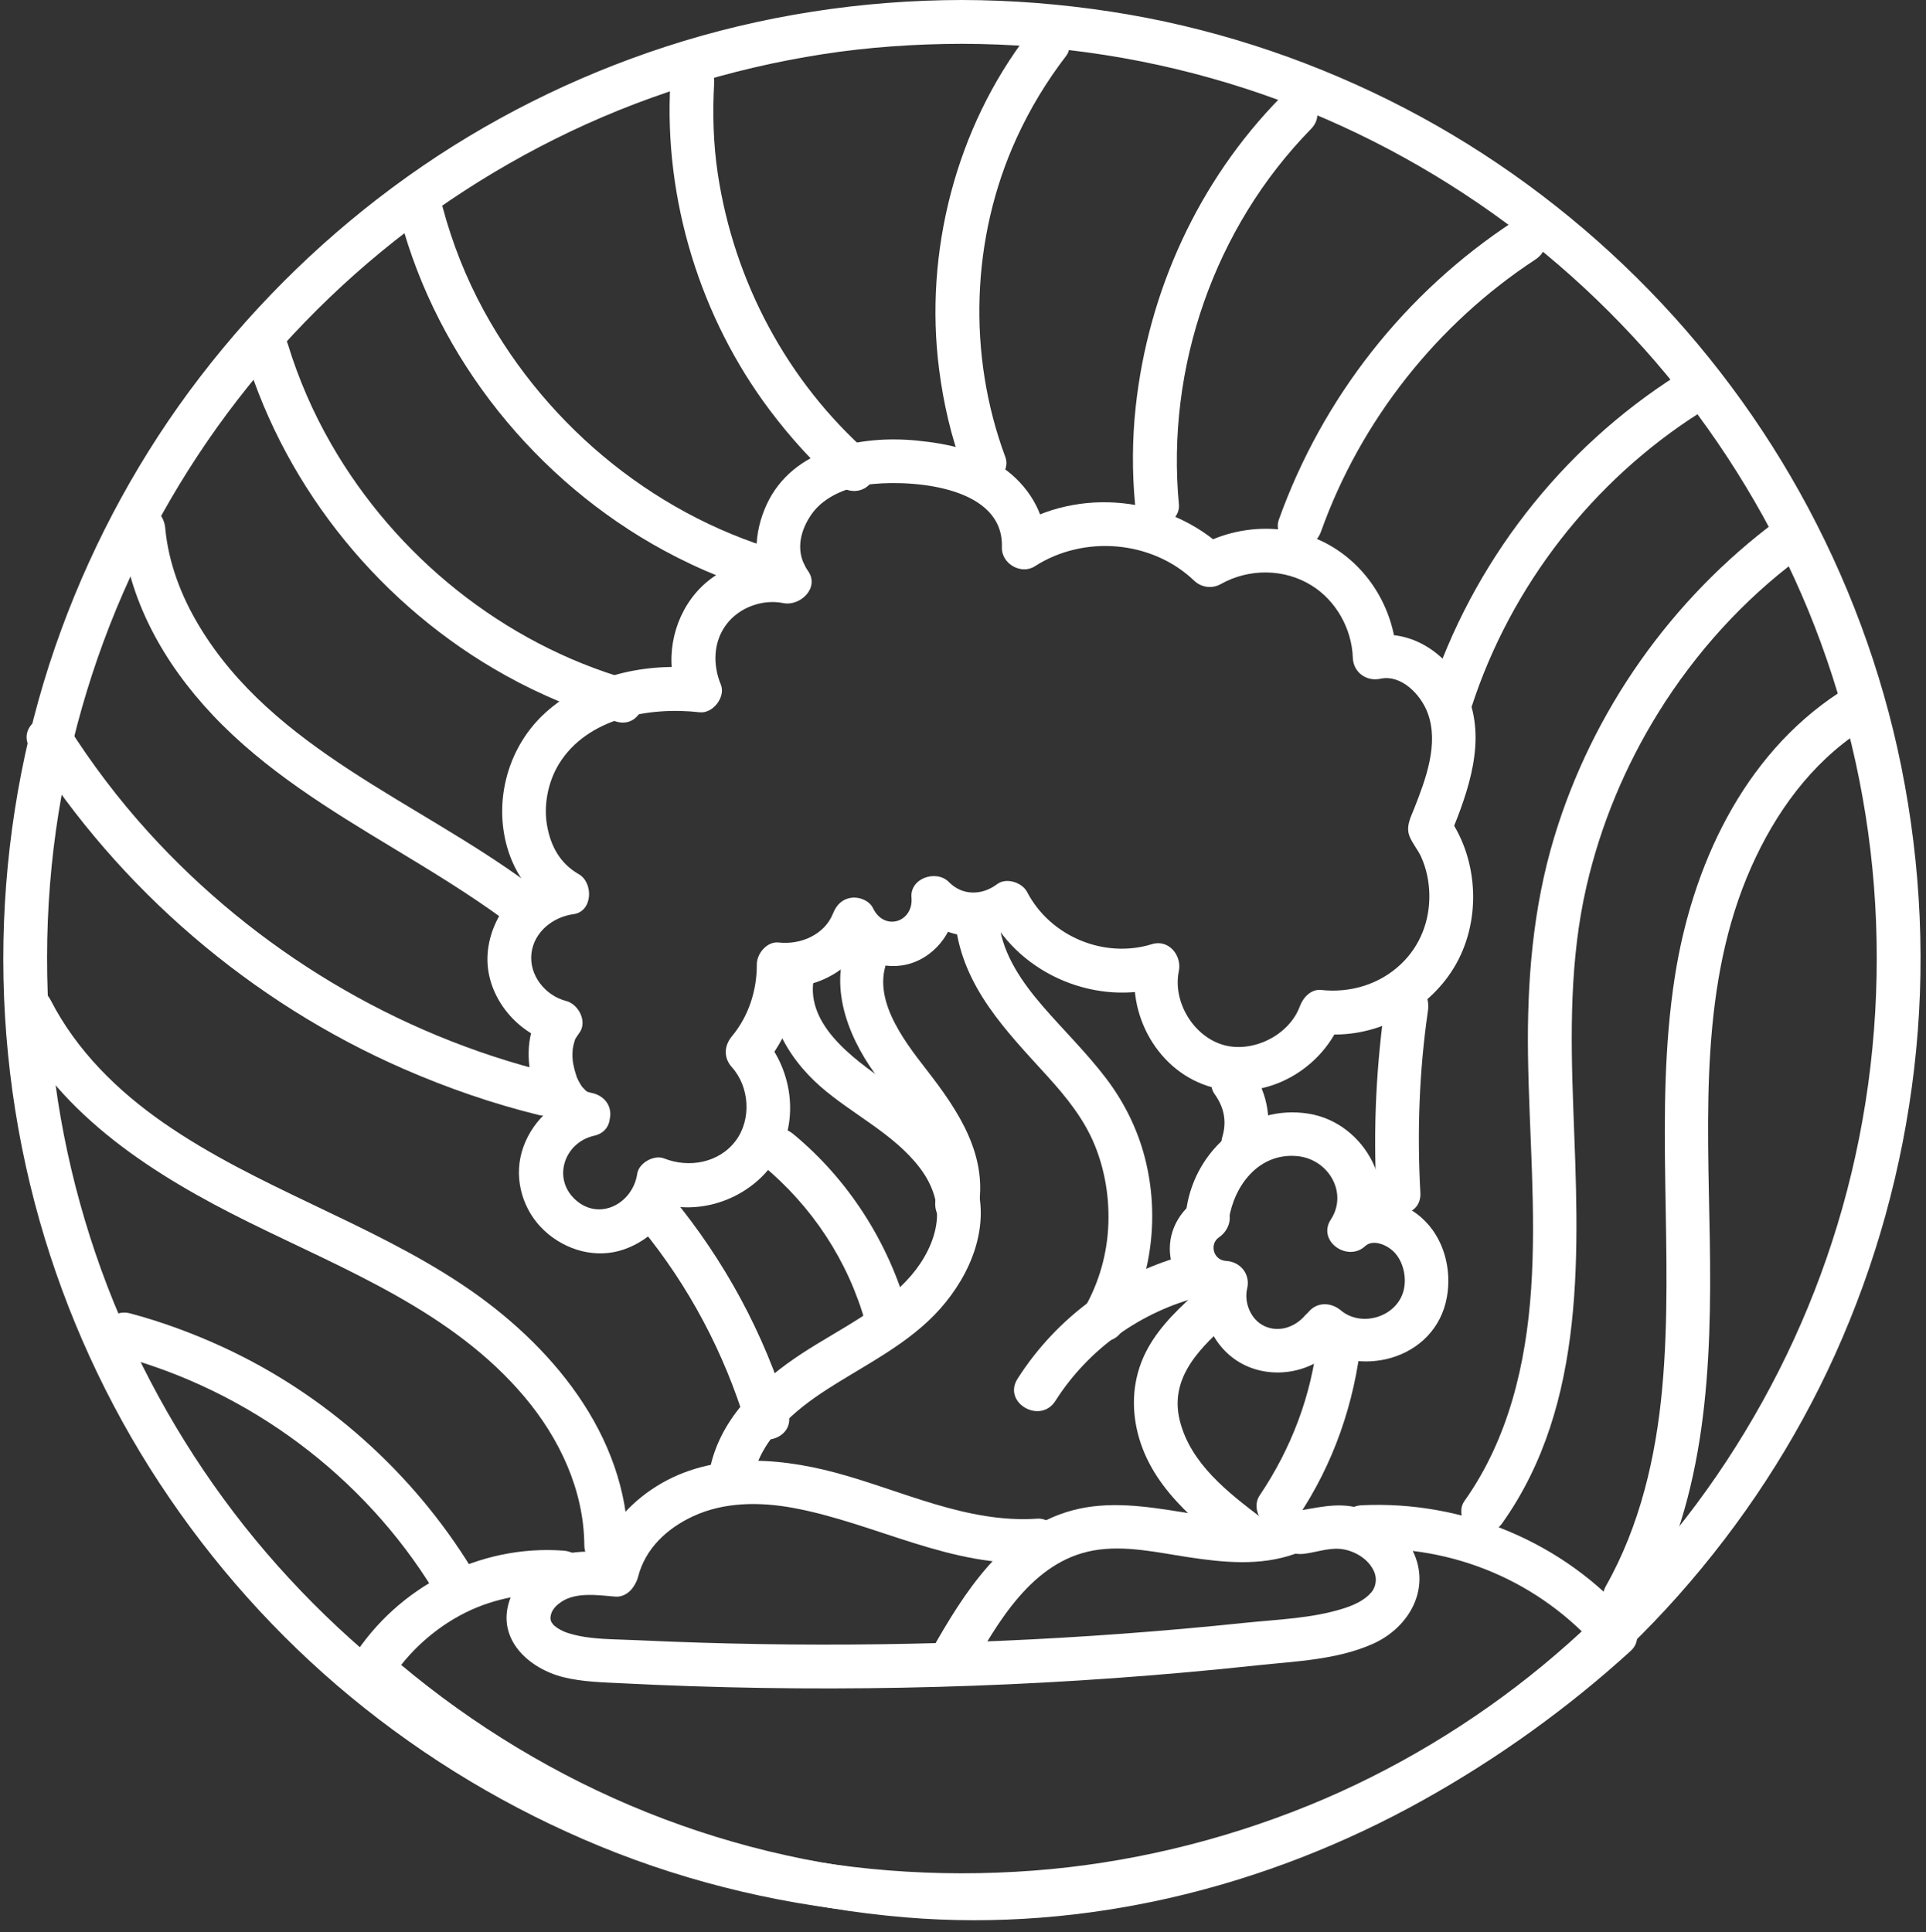 <?xml version="1.0" encoding="UTF-8" standalone="no"?><svg xmlns="http://www.w3.org/2000/svg" xmlns:xlink="http://www.w3.org/1999/xlink" fill="#000000" height="926.1" preserveAspectRatio="xMidYMid meet" version="1" viewBox="6.9 6.6 923.0 926.1" width="923" zoomAndPan="magnify"><rect x="6.9" y="6.6" width="923.0" height="926.1" fill="#333333" stroke="none"/><g fill="#ffffff" id="change1_1"><path d="M 377.086 468.137 C 371.297 490.746 383.355 512.664 400.035 527.297 C 415.391 540.766 435.215 549.871 447.762 566.387 C 453.395 573.805 456.828 582.719 455.77 592.129 C 454.711 601.496 449.77 610.637 443.727 617.723 C 429.551 634.348 409.145 643.539 391.191 655.301 C 371.535 668.176 352.867 685.453 347.402 709.215 C 344.379 722.371 364.621 727.984 367.652 714.801 C 372.027 695.777 387.523 682.625 403.262 672.477 C 421.828 660.508 442.617 650.605 457.5 633.809 C 472.195 617.227 481.824 594.074 474.289 572.039 C 467.074 550.953 449.215 537.426 431.684 525.105 C 415.633 513.82 391.438 496.75 397.332 473.719 C 400.688 460.621 380.438 455.031 377.086 468.137" fill="inherit"/><path d="M 504.074 734.453 C 470.191 736.773 439.133 720.91 407.16 712.375 C 377.977 704.586 345.289 702.73 319.191 720.449 C 306.32 729.191 296.305 741.539 292.426 756.789 C 289.094 769.895 309.34 775.484 312.676 762.371 C 316.141 748.754 326.566 739.109 339.039 733.309 C 353.949 726.371 371.094 726.367 386.988 729.293 C 426.453 736.559 462.914 758.273 504.074 755.453 C 509.734 755.07 514.574 750.906 514.574 744.953 C 514.574 739.574 509.766 734.066 504.074 734.453" fill="inherit"/><path d="M 582.297 624.27 C 572.863 632.629 563.293 641.461 557.094 652.598 C 550.449 664.539 548.805 677.961 551.637 691.262 C 557.441 718.523 580.043 736.402 601.02 752.367 C 605.535 755.801 612.766 753.074 615.387 748.598 C 618.539 743.203 616.145 737.68 611.617 734.234 C 595.414 721.902 577.367 708.078 572.258 687.293 C 567.094 666.301 582.855 651.781 597.148 639.117 C 601.395 635.355 600.984 628.109 597.148 624.27 C 592.93 620.055 586.555 620.496 582.297 624.27" fill="inherit"/><path d="M 576.809 607.691 C 542.871 616.25 513.277 637.945 494.523 667.434 C 487.25 678.867 505.414 689.414 512.656 678.031 C 528.547 653.047 553.73 635.168 582.391 627.941 C 595.488 624.641 589.938 604.383 576.809 607.691" fill="inherit"/><path d="M 580.461 581.484 C 570.695 588.199 565.477 599.586 568.25 611.383 C 571.098 623.496 582.496 631.238 594.445 631.914 C 591.07 627.484 587.695 623.055 584.32 618.621 C 580.516 634.629 587.527 652.562 602.422 660.371 C 617.047 668.035 636.344 664.5 647.141 651.949 C 650.84 647.652 651.363 641.32 647.141 637.098 C 643.359 633.316 636.008 632.781 632.293 637.098 C 627.387 642.805 619.688 645.246 613.023 642.238 C 606.137 639.129 603.027 630.695 604.57 624.203 C 606.215 617.297 601.387 611.309 594.445 610.914 C 588.266 610.566 586.422 602.809 591.059 599.617 C 595.727 596.41 597.84 590.402 594.824 585.254 C 592.121 580.629 585.156 578.258 580.461 581.484" fill="inherit"/><path d="M 634.66 649.496 C 656.949 668.234 694.863 658.703 700.297 628.273 C 702.723 614.691 698.77 599.707 688.273 590.328 C 676.547 579.848 658.273 577.812 646.32 588.957 C 651.816 593.199 657.312 597.441 662.809 601.68 C 678.711 577.43 661.523 544.758 633.988 540.352 C 605.184 535.742 580.008 557.332 575.566 585.379 C 574.68 590.973 577 596.672 582.898 598.293 C 587.891 599.664 594.922 596.594 595.816 590.961 C 598.41 574.578 610.203 559.176 628.297 560.668 C 643.559 561.93 653.043 578.324 644.68 591.082 C 637.949 601.348 652.691 611.711 661.168 603.805 C 664.973 600.258 672.254 603.324 675.719 607.465 C 679.719 612.246 681.027 619.477 679.523 625.227 C 676.211 637.867 659.328 642.902 649.512 634.648 C 645.172 631 638.914 630.395 634.66 634.648 C 630.914 638.395 630.301 645.832 634.66 649.496" fill="inherit"/><path d="M 544.742 644.16 C 558.969 619.195 562.727 589.02 555.496 561.23 C 551.93 547.5 545.523 534.676 536.953 523.402 C 527.609 511.117 516.578 500.387 506.512 488.727 C 497.02 477.73 487.598 464.406 485.809 449.578 C 485.129 443.949 481.469 439.078 475.309 439.078 C 470.16 439.078 464.125 443.91 464.809 449.578 C 468.449 479.781 489.113 500.719 508.672 522.207 C 517.789 532.227 526.445 542.887 531.586 555.57 C 536.398 567.441 538.488 580.199 538.07 592.973 C 537.605 607.246 533.676 621.16 526.609 633.562 C 519.906 645.32 538.047 655.914 544.742 644.16" fill="inherit"/><path d="M 415.281 453.672 C 402.996 476.352 412.23 501.844 426.266 521.285 C 438.379 538.074 459.887 558.238 455.324 581.16 C 454.219 586.715 456.91 592.496 462.656 594.074 C 467.824 595.496 474.461 592.332 475.574 586.742 C 480.766 560.664 466.262 539.07 451.035 519.453 C 439.816 504.996 423.023 483.453 433.414 464.27 C 439.852 452.383 421.727 441.77 415.281 453.672" fill="inherit"/><path d="M 286.074 530.668 C 272.145 533.801 260.785 545.105 256.922 558.777 C 253.121 572.23 257.617 587.031 267.844 596.484 C 278.059 605.93 292.703 610.07 306.082 605.355 C 319.367 600.676 330.422 588.91 332.527 574.73 C 328.223 577.176 323.914 579.621 319.609 582.066 C 340.059 590.215 364.598 582.117 377.215 564.449 C 390.398 545.988 387.297 519.703 372.508 503.258 C 372.508 508.207 372.508 513.156 372.508 518.105 C 384.145 504.09 390.672 487.133 390.586 468.824 C 387.086 472.324 383.586 475.824 380.086 479.324 C 400.441 481.637 419.004 468.434 426.359 449.992 C 419.961 450.828 413.566 451.664 407.168 452.5 C 413.277 465.199 428.918 472.371 442.539 468.574 C 456.113 464.789 465.949 450.84 464.711 436.766 C 458.734 439.238 452.762 441.715 446.785 444.191 C 459.227 456.883 480.926 459.398 495.352 448.484 C 490.562 447.23 485.773 445.973 480.984 444.719 C 496.262 473.984 533.012 489.145 564.5 479.371 C 560.195 475.066 555.891 470.762 551.582 466.457 C 546.191 492.418 561.902 520.863 588.141 527.809 C 613.957 534.645 641.16 518.922 650.129 494.352 C 646.754 496.918 643.379 499.488 640.004 502.059 C 664.883 504.797 690.559 491.844 703.57 470.551 C 716.891 448.758 715.766 419.109 701.141 398.254 C 701.492 400.949 701.844 403.648 702.195 406.344 C 710.66 385.574 719.289 361.523 710.062 339.5 C 702.242 320.836 683.625 307.184 662.918 311.645 C 667.352 315.02 671.781 318.395 676.211 321.77 C 675.445 300.457 664.254 280.359 646.039 269.055 C 626.551 256.961 601.086 257.285 581.312 268.418 C 585.555 268.969 589.797 269.516 594.035 270.062 C 567.211 244.402 523.609 239.676 492.23 259.863 C 497.496 262.883 502.766 265.906 508.031 268.93 C 508.535 254.496 500.91 241.094 489.711 232.391 C 477.188 222.66 461.594 219.238 446.113 217.742 C 419.398 215.164 386.777 221.469 374.332 248.352 C 368.074 261.863 367.047 278.164 375.984 290.82 C 379.938 285.676 383.891 280.535 387.844 275.395 C 370.559 271.895 351.832 277.188 340.238 290.906 C 328.898 304.324 325.336 323.91 332.094 340.273 C 335.469 335.84 338.844 331.41 342.219 326.98 C 316.227 324.008 288.215 330.262 268.43 348.039 C 250.621 364.035 243.344 389.75 249.98 412.777 C 253.711 425.695 261.883 436.977 273.637 443.684 C 274.473 437.285 275.309 430.891 276.145 424.492 C 256.926 427.113 242.152 444.43 240.605 463.359 C 238.992 483.031 253.906 501.797 272.605 506.582 C 270.512 501.441 268.422 496.301 266.328 491.156 C 258.977 500.863 259.035 515.562 262.52 526.719 C 266.465 539.371 275.133 549.738 288.883 551.152 C 294.531 551.734 299.383 545.91 299.383 540.652 C 299.383 534.492 294.547 530.734 288.883 530.152 C 291.215 530.391 288.539 530.039 288.121 529.777 C 289.449 530.613 288.359 529.953 287.793 529.414 C 286.973 528.645 288.793 530.312 287.344 529.035 C 287.25 528.953 285.219 526.699 286.395 528.199 C 285.223 526.707 284.273 524.953 283.488 523.234 C 283.102 522.383 283.625 523.75 283.113 522.191 C 282.766 521.129 282.434 520.066 282.16 518.98 C 281.316 515.621 280.961 512.965 281.48 508.504 C 281.309 509.98 281.543 508.23 281.699 507.641 C 281.914 506.816 282.109 505.992 282.379 505.18 C 283.254 502.52 281.484 506.418 282.887 504.098 C 283.379 503.289 283.887 502.516 284.461 501.758 C 288.598 496.301 284.148 487.859 278.188 486.332 C 268.207 483.777 260.281 473.973 261.605 463.359 C 262.859 453.289 271.809 446.094 281.727 444.742 C 291.02 443.477 291.418 429.648 284.234 425.551 C 275.441 420.531 270.734 412.281 268.996 401.832 C 267.441 392.496 269.441 381.434 274.742 372.773 C 288.352 350.543 318.332 345.246 342.219 347.98 C 348.52 348.699 354.789 340.605 352.344 334.688 C 348.426 325.203 348.672 314.199 355.086 305.758 C 361.227 297.676 372.371 293.641 382.262 295.645 C 390.383 297.289 399.832 288.309 394.117 280.219 C 388.301 271.984 389.648 262.277 395.434 253.609 C 401.914 243.895 414.422 239.57 425.641 238.535 C 445.969 236.664 488.031 240.215 487.031 268.93 C 486.762 276.715 496.219 282.246 502.832 277.992 C 526.266 262.918 558.91 265.516 579.188 284.91 C 582.609 288.184 587.777 288.879 591.91 286.551 C 605.348 278.984 622.262 279.008 635.438 287.188 C 647.242 294.516 654.715 307.969 655.211 321.77 C 655.465 328.859 661.691 333.363 668.504 331.895 C 678.273 329.789 687.73 339.246 691.105 348.348 C 696.57 363.098 690.133 380.066 684.727 393.855 C 682.945 398.391 680.465 402.711 682.477 407.602 C 683.867 410.98 686.418 413.875 687.945 417.25 C 690.48 422.848 691.762 429.059 691.887 435.184 C 692.145 447.848 687.555 459.84 678.34 468.617 C 668.043 478.426 653.996 482.602 640.004 481.059 C 635.207 480.531 631.348 484.742 629.879 488.766 C 624.742 502.84 607.414 511.184 593.723 507.559 C 578.762 503.598 568.812 486.582 571.832 472.039 C 573.387 464.559 567.008 456.613 558.918 459.121 C 536.289 466.145 510.348 455.637 499.117 434.117 C 496.715 429.508 489.137 427.035 484.754 430.352 C 477.594 435.766 468.172 436.008 461.637 429.34 C 455.656 423.242 442.891 427.461 443.711 436.766 C 444.75 448.57 430.695 453.113 425.301 441.902 C 423.523 438.207 418.641 436.316 414.84 436.891 C 410.402 437.555 407.727 440.355 406.109 444.41 C 402.012 454.684 390.453 459.504 380.086 458.324 C 374.453 457.684 369.562 463.652 369.586 468.824 C 369.645 481.281 365.676 493.602 357.66 503.258 C 353.887 507.805 353.57 513.559 357.66 518.105 C 366.117 527.512 367.109 543.129 359.48 553.32 C 351.434 564.074 336.879 566.473 325.191 561.816 C 320.352 559.887 313.047 563.969 312.277 569.148 C 310.156 583.426 294.172 592.012 282.691 581.637 C 271.477 571.496 277.234 554.16 291.656 550.918 C 304.836 547.953 299.258 527.703 286.074 530.668" fill="inherit"/><path d="M 621.656 731.16 C 606.062 736.637 589.762 733.93 573.852 731.387 C 556.281 728.574 538.164 725.766 520.645 730.523 C 488.086 739.371 468.855 770.027 453.277 797.598 C 446.621 809.379 464.758 819.977 471.41 808.199 C 484.867 784.379 501.43 755.012 530.867 749.711 C 545.879 747.012 561.484 750.66 576.312 752.906 C 593.289 755.48 610.684 757.223 627.238 751.41 C 632.59 749.531 636.148 744.23 634.574 738.492 C 633.148 733.309 627.031 729.273 621.656 731.16" fill="inherit"/><path d="M 301.789 750.816 C 291.852 750.02 281.355 749.473 271.852 753.09 C 262.324 756.715 254.27 763.965 251.02 773.812 C 244.867 792.438 260.473 806.367 276.98 810.449 C 286.102 812.703 295.637 812.879 304.969 813.352 C 316.168 813.918 327.367 814.387 338.574 814.758 C 360.984 815.504 383.406 815.855 405.828 815.816 C 451.004 815.742 496.176 814.09 541.234 810.855 C 563.93 809.227 586.594 807.199 609.215 804.77 C 627.801 802.777 647.527 802.16 664.836 794.445 C 682.82 786.426 693.492 766.703 683.043 748.203 C 677.734 738.805 668.008 731.898 657.641 729.211 C 647.016 726.453 637.176 729.574 626.648 730.996 C 621.023 731.758 617.957 738.973 619.316 743.914 C 620.984 749.984 626.59 752.012 632.23 751.246 C 638.715 750.371 644.879 747.926 651.254 749.25 C 656.93 750.43 662.715 754.039 665.238 759.43 C 667.246 763.703 665.879 767.664 664.09 769.773 C 660.836 773.613 655.707 775.926 650.613 777.531 C 635.477 782.293 619.473 782.711 603.312 784.395 C 583.961 786.414 564.582 788.137 545.18 789.57 C 467.902 795.273 390.281 796.336 312.875 792.734 C 304.48 792.344 294.582 792.348 287.031 791.117 C 283.766 790.586 279.871 789.691 277.176 788.559 C 275.082 787.68 272.773 786.16 271.93 785.105 C 270.895 783.82 270.273 782.621 271.039 780.059 C 271.77 777.605 273.938 775.617 276.035 774.238 C 283.215 769.512 293.754 771.172 301.789 771.816 C 307.449 772.273 312.289 766.664 312.289 761.316 C 312.289 755.258 307.465 751.273 301.789 750.816" fill="inherit"/><path d="M 276.891 749.777 C 236.621 746.812 197.613 767.086 176.023 800.984 C 173.676 804.676 174.285 810.758 177.664 813.711 C 251.105 877.887 343.621 917.469 440.918 925.555 C 527.109 932.719 613.727 911.324 688.969 869.32 C 724.645 849.406 758.355 825.246 788.516 797.711 C 792.922 793.688 792.09 786.996 788.516 782.859 C 756.508 745.809 708.285 725.707 659.484 728.023 C 646.031 728.66 645.953 749.664 659.484 749.023 C 703.207 746.949 744.996 764.523 773.664 797.711 C 773.664 792.762 773.664 787.812 773.664 782.859 C 719.02 832.754 652.289 871.723 580.945 891.391 C 491.02 916.18 394.547 908.312 308.801 871.852 C 266.207 853.738 226.516 828.574 192.516 798.859 C 193.062 803.102 193.609 807.344 194.156 811.586 C 202.328 798.758 214.859 787.051 229.805 779.555 C 244.398 772.238 260.727 769.586 276.891 770.777 C 282.551 771.195 287.391 765.652 287.391 760.277 C 287.391 754.246 282.566 750.195 276.891 749.777" fill="inherit"/><path d="M 467.891 6.598 C 419.852 6.672 371.711 14.059 326.012 28.938 C 281.906 43.293 239.914 64.316 202.152 91.258 C 164.465 118.148 131.117 150.379 102.914 187.086 C 74.672 223.844 52.289 264.816 36.297 308.316 C 19.812 353.156 10.656 400.688 8.82 448.414 C 6.961 496.652 12.715 545.371 25.918 591.816 C 38.57 636.305 58.066 679 83.48 717.645 C 108.715 756.016 139.605 790.715 175.043 819.938 C 211.164 849.723 251.359 873.773 294.66 891.559 C 338.664 909.629 385.465 920.414 432.875 924.074 C 480.992 927.785 529.812 923.805 576.719 912.445 C 622.02 901.477 665.758 883.371 705.613 859.207 C 744.871 835.402 780.688 805.645 811.164 771.309 C 841.777 736.816 867.352 697.832 886.328 655.785 C 905.953 612.305 918.645 566.32 924.211 518.949 C 929.891 470.625 927.652 421.426 918.008 373.746 C 908.73 327.879 892.148 283.41 869.379 242.535 C 847.023 202.41 818.469 165.543 785.242 133.828 C 751.961 102.059 713.859 75.137 672.645 54.664 C 630.684 33.816 585.629 19.289 539.301 12.184 C 515.656 8.559 491.812 6.637 467.891 6.598 C 454.379 6.578 454.355 27.578 467.891 27.598 C 514.051 27.668 559.574 34.738 603.551 48.98 C 645.754 62.648 685.672 82.898 721.957 108.629 C 757.164 133.594 789.246 164.516 815.531 198.727 C 842.477 233.797 864.324 273.156 879.465 314.527 C 895.215 357.57 904.199 402.734 905.961 448.414 C 907.75 494.824 902.418 540.91 889.797 585.586 C 877.602 628.738 858.84 669.531 834.168 707.047 C 810.055 743.711 780.309 776.617 746.395 804.672 C 712.977 832.309 674.465 855.457 634.305 871.812 C 592.195 888.957 547.383 899.711 502.215 903.125 C 455.77 906.637 409.148 903.047 363.984 892.035 C 320.434 881.418 279.082 864.309 240.766 841.074 C 203.098 818.234 169.238 789.902 139.898 756.949 C 110.625 724.059 86.422 686.602 68.133 646.395 C 49.754 606.004 37.453 561.652 32.41 517.574 C 27.117 471.301 28.887 424.156 38.156 378.66 C 47.137 334.605 62.695 292.34 84.535 253.137 C 106.031 214.555 133.012 179.676 164.914 149.133 C 196.781 118.617 233.016 93.172 272.551 73.387 C 312.914 53.188 356.633 39.469 401.387 32.539 C 423.184 29.164 445.645 27.633 467.891 27.598 C 481.402 27.578 481.426 6.578 467.891 6.598" fill="inherit"/><path d="M 858.477 256.102 C 807.82 293.812 770.105 347.242 751.77 407.734 C 741.469 441.723 738.66 477.062 739.168 512.438 C 739.699 549.734 743.199 587.066 740.668 624.359 C 738.23 660.277 729.809 696.266 708.695 726.004 C 705.41 730.629 707.871 737.688 712.461 740.371 C 717.727 743.449 723.535 741.242 726.828 736.602 C 767.691 679.047 763.395 604.992 760.883 538.039 C 759.547 502.34 759.129 466.363 767.207 431.352 C 774.02 401.828 785.742 373.711 801.727 347.984 C 819.363 319.598 842.242 294.211 869.074 274.234 C 873.617 270.855 875.93 265.148 872.844 259.867 C 870.223 255.391 863.051 252.695 858.477 256.102" fill="inherit"/><path d="M 888.059 338.699 C 842.059 368.852 817.695 422.027 809.496 474.977 C 799.379 540.332 809.492 606.406 803.484 671.992 C 800.473 704.895 792.855 737.781 776.504 766.734 C 769.852 778.516 787.984 789.113 794.637 777.332 C 824.949 723.664 827.262 660.66 826.281 600.539 C 825.312 540.965 821.367 477.824 846.227 421.996 C 857.746 396.133 874.742 372.512 898.656 356.836 C 909.914 349.453 899.402 331.266 888.059 338.699" fill="inherit"/><path d="M 811.113 186.145 C 754.941 221.711 712.41 276.562 691.887 339.789 C 687.699 352.672 707.973 358.191 712.133 345.371 C 730.941 287.445 770.266 236.852 821.715 204.277 C 833.102 197.066 822.578 178.887 811.113 186.145" fill="inherit"/><path d="M 670.965 485.492 C 666.5 516.262 664.871 547.23 666.59 578.285 C 667.336 591.727 688.34 591.812 687.59 578.285 C 685.98 549.199 687.027 519.918 691.215 491.074 C 692.027 485.473 689.828 479.793 683.883 478.16 C 678.945 476.805 671.785 479.848 670.965 485.492" fill="inherit"/><path d="M 628.684 733.945 C 645.953 708.336 656.129 678.914 659.305 648.258 C 659.891 642.609 654.059 637.758 648.805 637.758 C 642.641 637.758 638.891 642.594 638.305 648.258 C 635.516 675.203 625.66 700.941 610.551 723.344 C 607.379 728.047 609.648 734.98 614.316 737.711 C 619.488 740.734 625.504 738.656 628.684 733.945" fill="inherit"/><path d="M 65.086 259.703 C 68.258 294.105 85.395 324.414 108.797 349.262 C 133.621 375.613 164.812 394.637 195.562 413.207 C 213.805 424.227 232.043 435.273 249.215 447.926 C 253.781 451.289 260.934 448.684 263.582 444.156 C 266.699 438.824 264.395 433.164 259.812 429.789 C 206.602 390.59 137.879 365.691 102.352 306.637 C 93.75 292.336 87.629 276.41 86.086 259.703 C 85.566 254.059 81.633 249.203 75.586 249.203 C 70.312 249.203 64.562 254.023 65.086 259.703" fill="inherit"/><path d="M 441.977 635.285 C 432.801 602.184 413.594 572.07 387.098 550.152 C 382.73 546.539 376.523 545.875 372.246 550.152 C 368.527 553.871 367.855 561.367 372.246 565 C 396.121 584.746 413.441 610.98 421.727 640.871 C 425.332 653.875 445.598 648.352 441.977 635.285" fill="inherit"/><path d="M 21.32 365.289 C 64.043 432.758 127.246 487.043 200.477 518.961 C 221.406 528.082 242.949 535.551 265.129 541.004 C 278.254 544.227 283.852 523.98 270.711 520.754 C 196.672 502.555 129.176 461.832 77.98 405.391 C 63.68 389.621 50.844 372.676 39.453 354.691 C 32.242 343.301 14.062 353.824 21.32 365.289" fill="inherit"/><path d="M 384.625 683.672 C 373.133 645.809 354.227 610.906 329.109 580.367 C 325.508 575.984 317.996 576.633 314.262 580.367 C 309.926 584.703 310.648 590.824 314.262 595.219 C 336.996 622.859 353.988 655.031 364.375 689.254 C 368.289 702.152 388.562 696.652 384.625 683.672" fill="inherit"/><path d="M 307.922 747.137 C 307.516 694.117 270.668 650.488 228.566 622.391 C 183.273 592.16 130.238 575.922 85.434 544.852 C 63.211 529.441 43.621 510.18 31.176 485.945 C 25 473.922 6.875 484.531 13.043 496.547 C 36.344 541.926 81.332 570.191 125.652 592.141 C 172.41 615.297 223.605 635.031 258.148 675.961 C 274.992 695.918 286.723 720.707 286.922 747.137 C 287.027 760.645 308.027 760.676 307.922 747.137" fill="inherit"/><path d="M 233.008 758.469 C 204.73 712.289 162.582 674.641 113.336 652.047 C 99.133 645.531 84.469 640.129 69.371 636.086 C 56.305 632.582 50.73 652.832 63.789 656.336 C 126.234 673.07 181.102 713.914 214.875 769.066 C 221.922 780.574 240.094 770.035 233.008 758.469" fill="inherit"/><path d="M 732.203 112.777 C 680.227 146.809 640.609 197.277 619.727 255.762 C 617.816 261.102 621.879 267.258 627.059 268.68 C 632.875 270.277 638.059 266.703 639.977 261.344 C 658.941 208.227 695.633 161.797 742.805 130.91 C 754.066 123.535 743.555 105.348 732.203 112.777" fill="inherit"/><path d="M 124.609 177.184 C 144.379 241.809 190.16 297.527 249.184 330.32 C 265.965 339.645 283.852 347.102 302.285 352.453 C 315.289 356.23 320.844 335.973 307.867 332.203 C 248.082 314.844 196.539 273.266 165.598 219.387 C 156.898 204.242 149.969 188.301 144.859 171.602 C 140.918 158.715 120.645 164.211 124.609 177.184" fill="inherit"/><path d="M 198.688 111.148 C 216.637 178.598 263.918 237.262 325.16 270.48 C 342.574 279.926 361.145 287.359 380.297 292.414 C 393.379 295.867 398.957 275.617 385.883 272.164 C 323.391 255.668 269.734 212.234 238.859 155.645 C 230.203 139.781 223.582 123.031 218.938 105.566 C 215.465 92.52 195.199 98.055 198.688 111.148" fill="inherit"/><path d="M 620.352 53.535 C 581.262 93.461 557.164 146.18 551.164 201.609 C 549.48 217.18 549.406 232.867 550.879 248.453 C 551.41 254.098 555.32 258.953 561.379 258.953 C 566.645 258.953 572.414 254.133 571.879 248.453 C 565.668 182.645 588.891 115.688 635.199 68.383 C 644.66 58.719 629.824 43.855 620.352 53.535" fill="inherit"/><path d="M 499.719 22.75 C 465.059 67.828 449.699 127.457 456.969 183.75 C 459.066 200.016 462.727 215.887 468.453 231.27 C 470.43 236.582 475.559 240.199 481.367 238.605 C 486.477 237.199 490.691 231.027 488.703 225.688 C 470.438 176.621 472.25 120.527 494.055 72.816 C 500.461 58.793 508.453 45.57 517.852 33.348 C 521.312 28.852 518.543 21.59 514.086 18.984 C 508.672 15.816 503.188 18.238 499.719 22.75" fill="inherit"/><path d="M 328.16 46.258 C 324.957 101.965 342.41 158.875 375.977 203.422 C 385.699 216.32 396.473 228.254 408.598 238.934 C 412.848 242.68 419.258 243.121 423.445 238.934 C 427.266 235.113 427.719 227.848 423.445 224.086 C 384.164 189.48 358.625 141.453 350.871 89.746 C 348.719 75.395 348.328 60.734 349.16 46.258 C 349.938 32.758 328.934 32.801 328.16 46.258" fill="inherit"/><path d="M 612.945 556.988 C 616.633 544.633 614.637 530.816 607.062 520.297 C 603.754 515.699 597.922 513.473 592.699 516.527 C 588.156 519.184 585.602 526.27 588.93 530.895 C 593.445 537.168 594.922 543.941 592.695 551.406 C 588.824 564.383 609.086 569.93 612.945 556.988" fill="inherit"/></g></svg>